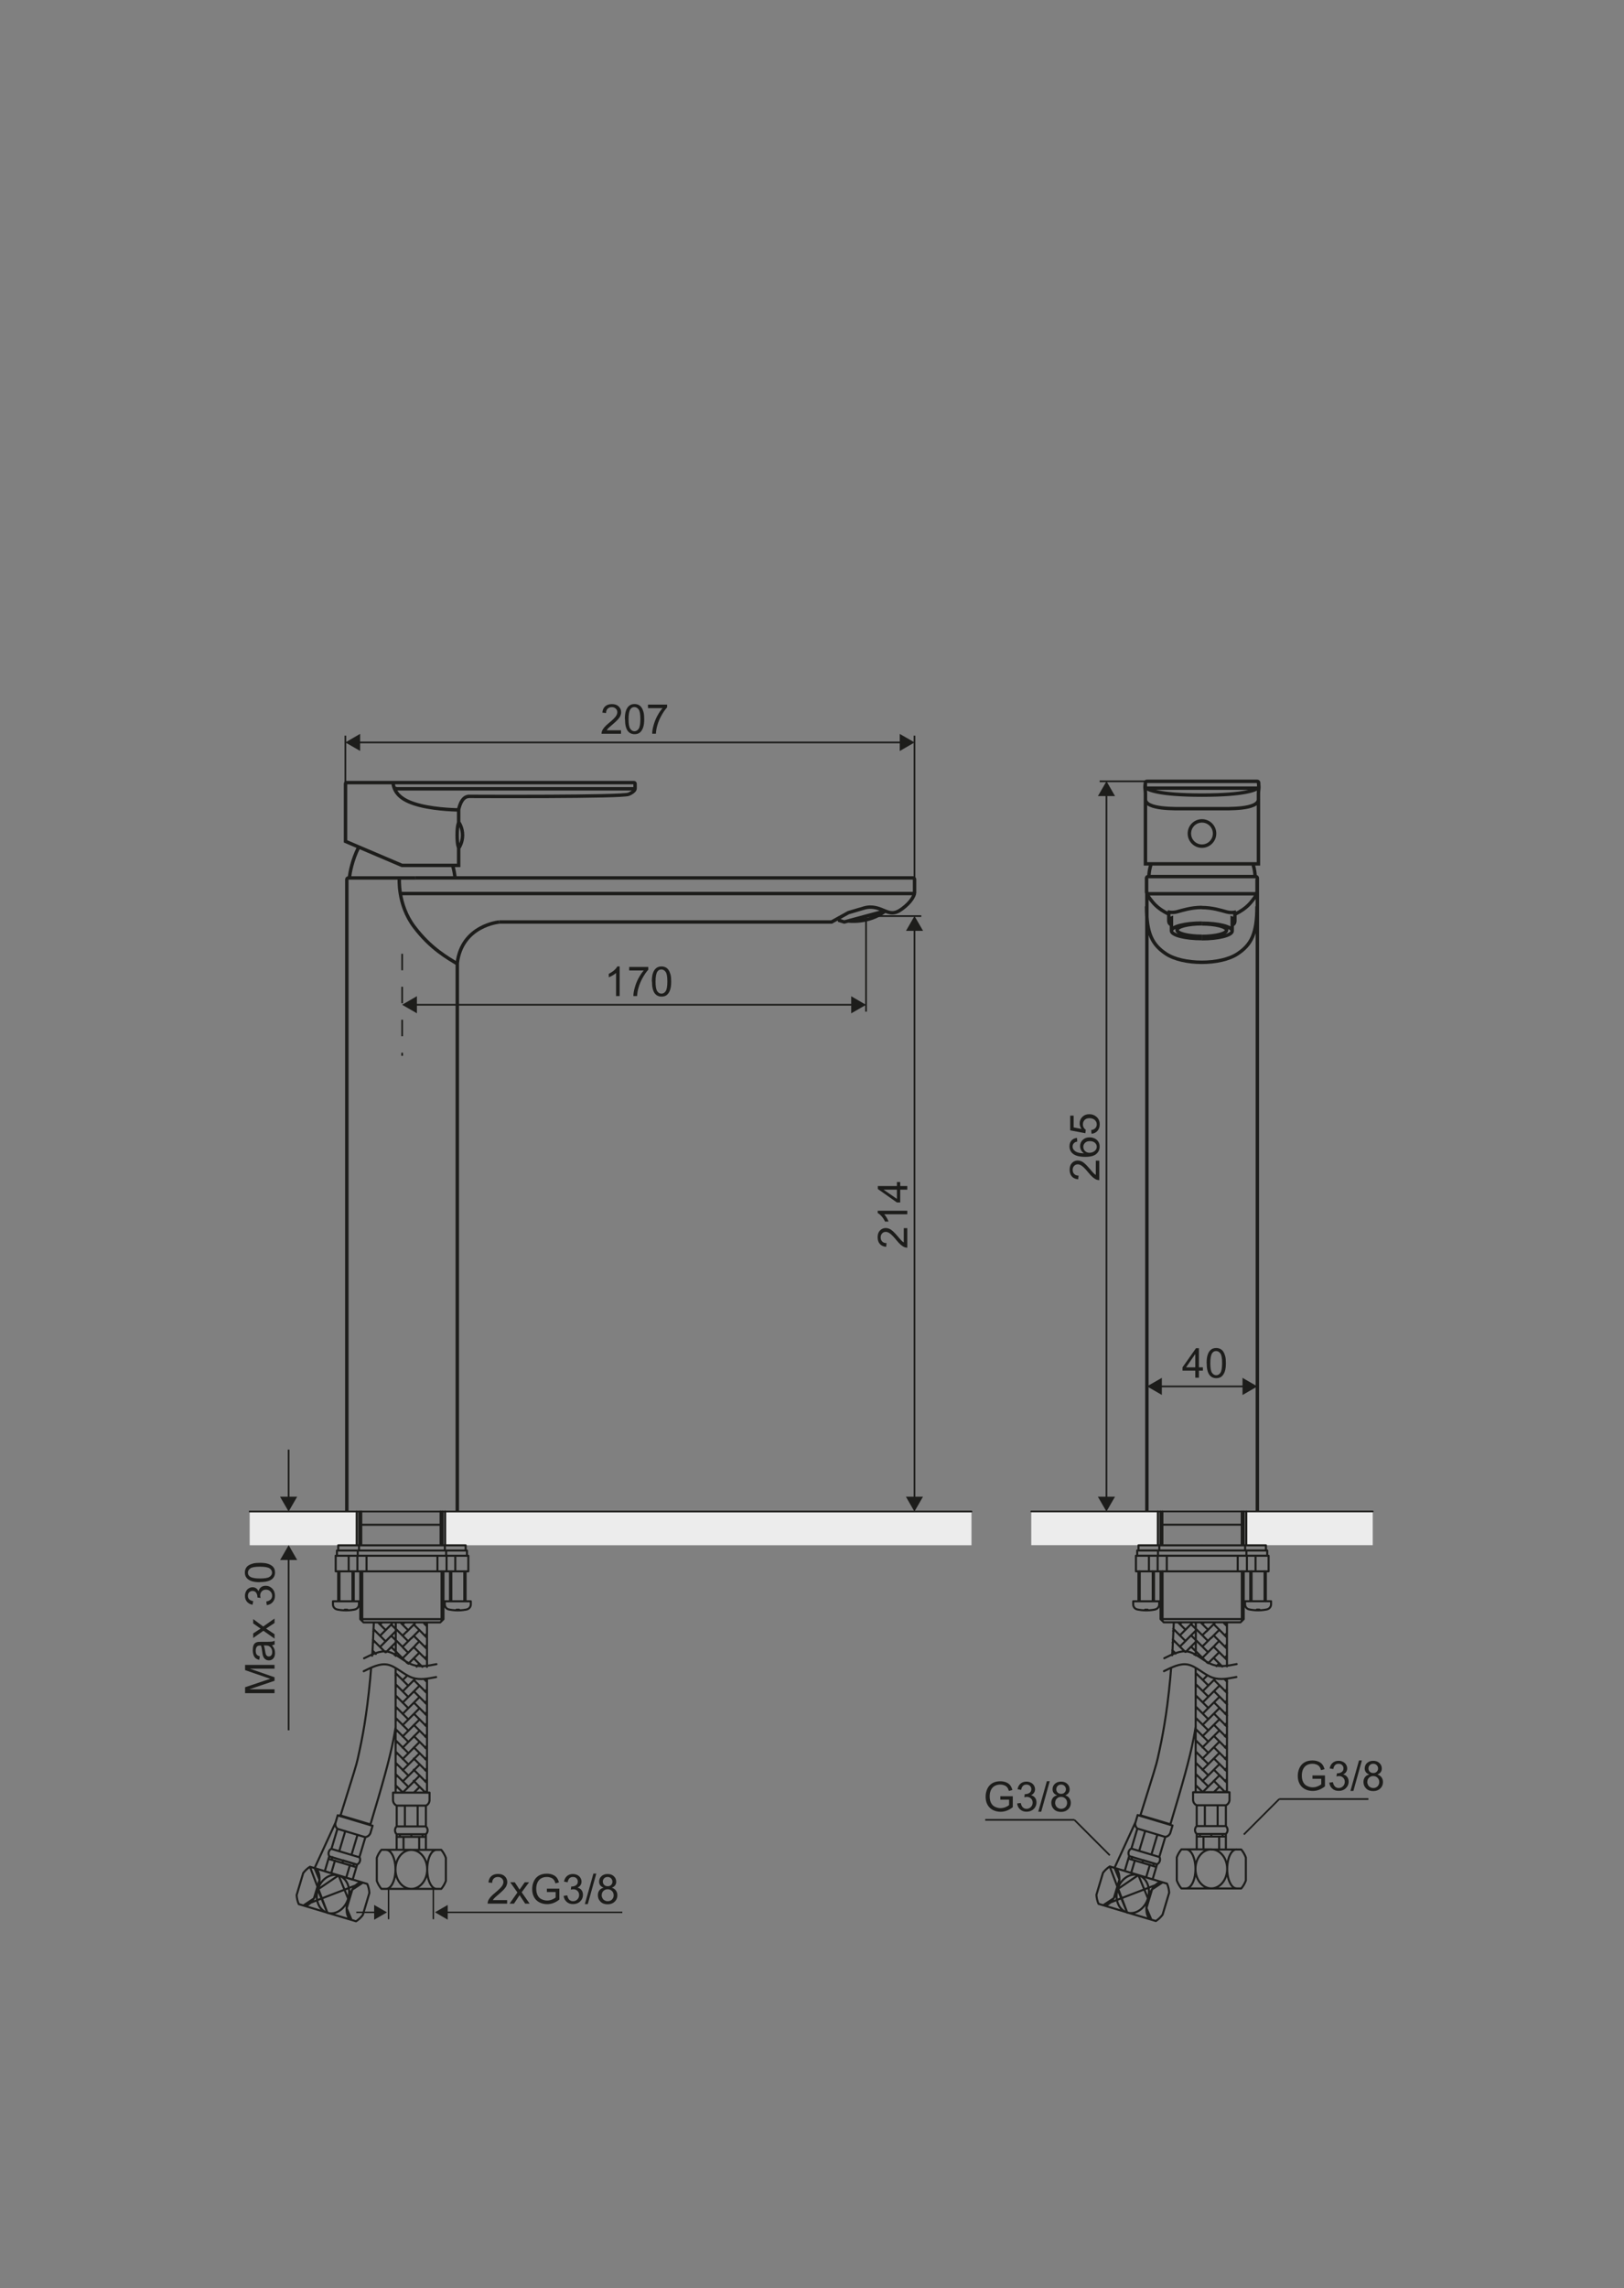 <?xml version="1.0" encoding="UTF-8"?>
<svg id="_1102" data-name="1102" xmlns="http://www.w3.org/2000/svg" viewBox="0 0 236.56 333.11">
  <rect x="0" y="0" width="236.56" height="333.11" fill="#808080" stroke="none"/>
  <defs>
    <style>
      .cls-1 {
        stroke-width: .3px;
      }

      .cls-1, .cls-2, .cls-3, .cls-4 {
        fill-rule: evenodd;
      }

      .cls-1, .cls-5 {
        stroke-linecap: round;
        stroke-linejoin: round;
      }

      .cls-1, .cls-5, .cls-3, .cls-6, .cls-7, .cls-8, .cls-4 {
        fill: none;
        stroke: #1d1d1b;
      }

      .cls-2 {
        fill: #ececec;
      }

      .cls-2, .cls-9 {
        stroke-width: 0px;
      }

      .cls-5, .cls-6, .cls-7, .cls-4 {
        stroke-width: .25px;
      }

      .cls-3 {
        stroke-width: .5px;
      }

      .cls-3, .cls-6, .cls-7, .cls-8, .cls-4 {
        stroke-miterlimit: 22.93;
      }

      .cls-6 {
        stroke-dasharray: 0 0 2.4 2.4;
      }

      .cls-8 {
        stroke-width: .22px;
      }

      .cls-9 {
        fill: #1d1d1b;
      }
    </style>
  </defs>
  <polygon class="cls-2" points="64.83 220.04 81.06 220.04 82.36 220.04 141.51 220.04 141.51 224.7 141.51 224.95 82.36 224.95 81.06 224.95 64.83 224.95 64.83 224.69 64.83 220.04"/>
  <polygon class="cls-2" points="36.37 220.04 51.94 220.04 51.94 224.7 51.94 224.95 36.37 224.95 36.37 224.69 36.37 220.04"/>
  <path class="cls-1" d="m52.73,221.97h-.11m11.55,0h-11.44m-.11,2.98v-4.92m-.28,4.92v-4.92m-.38,4.92v-4.92m0,4.92v-4.92m12.22,4.92v-4.92m.28,4.92v-4.92m.38,4.92v-4.92m0,4.92v-4.92"/>
  <line class="cls-5" x1="36.37" y1="220.04" x2="141.51" y2="220.04"/>
  <path class="cls-1" d="m52.95,236.18h11.18m-11.65-.47h12.12m-.47.47l.47-.47m-11.65.47l-.47-.47m0,0v-6.96m12.12,6.96v-6.96m.8,5.55s.1.02.15.03m-.76-.77c0,.36.25.67.61.74m2.57,0c.35-.07.61-.38.61-.74m0-.45v.45m-3.79-.45v.45m0-.45h3.79m-3.03,1.22h0m0,0c.11.02.22.04.34.05m.61-.05c.13,0,.25,0,.38,0m0,.05v-.05m-.38.05h.38m-.38-.05v.05m.99,0c.11-.01.23-.03.34-.05m0,0s.1-.02.15-.03m-2.11.08c.55.07,1.1.07,1.64,0m-1.96-5.63v4.36m2.27-4.36v4.36m-18.56-4.36v4.36m2.27-4.36v4.36m.76,0v.45m-3.79-.45v.45m0,0c0,.36.26.67.61.74m2.57,0c.35-.07.61-.38.61-.74m-.76.77c.05,0,.1-.02.15-.03m-2.11.08c.54.07,1.1.07,1.64,0m-2.1-.08s.1.02.15.03m0,0c.11.02.22.04.34.05m.99-.05v.05m0,0h-.38m0,0v-.05m0,0c.13,0,.25,0,.38,0m.61.05c.11-.01.23-.03.34-.05m0,0h0m-.19-8.61h-1.89m2.84,7.39h-3.79m19.7-4.36h-3.16m0-2.27h3.16m-3.16,2.27h-3.4m3.4,0v-2.27m-3.39,0h3.39m-4.47,2.27h1.07m-1.07-2.27h1.07m-1.07,2.27h-4.06m0-2.27h4.07m-5.14,2.27h1.07m-1.07-2.27h1.07m-1.07,2.27h-3.39m0-2.27h3.39m-3.39,2.27h-3.16m3.16,0v-2.27m-3.16,0h3.16m16.16,2.27v-2.27m-19.32,2.27v-2.27m14.82,2.27v-2.27m-10.33,2.27v-2.27m-2.6,2.27v-2.27m15.53,2.27v-2.27m1.89,0h-19.32m18.94-.76v-.76m-3.03.76v-.76m-12.5.76v-.76m-3.03,0v.76m0,0h18.56m0-.76h-18.56m18.75,1.52h-18.94m18.94-.76h-18.94m0,.76v-.76m3.03,0v.76m15.91-.76v.76m-3.03-.76v.76m-6.44-1.52s0,0,0,0,0,0,0,0c0,0,0,0,0,0s0,0,0,0Zm0,0s0,0,0,0,0,0,0,0c0,0,0,0,0,0s0,0,0,0h0Zm-6.06,9.03s0,0,0,0,0,0,0,0,0,0,0,0c0,0,0,0,0,0Zm0,0s0,0,0,0,0,0,0,0,0,0,0,0c0,0,0,0,0,0h0Zm12.12,0s0,0,0,0c0,0,0,0,0,0s0,0,0,0c0,0,0,0,0,0Zm0,0s0,0,0,0c0,0,0,0,0,0s0,0,0,0c0,0,0,0,0,0h0Zm-11.84,2v-7.25m11.55,7.25v-7.25m1.42,0v4.36m1.89-4.36v4.36m-18.18-4.36v4.36m1.89-4.36v4.36m12.19,11.04c-1.18.23-2.36.46-3.42.11-1.3-.42-2.44-1.71-3.71-1.93-1.08-.19-2.25.39-3.42.97m10.6-1.03c-1.18.23-2.36.46-3.42.11-1.3-.42-2.44-1.71-3.71-1.93-1.08-.19-2.25.39-3.42.97m.86,24.16l-4.38-1.31m8.28-20.53l-.18.18m0-.36l.66.66m-.66,15.67l.95.95m-.95-2.58l.82.82m.43.43l.57.57m-1-1l.43.43m-1.24-2.88l.06.06m3.02,3.02l1.14,1.13m-4.16-4.16l1.76,1.76m.82.82l.45.45m-3.08-4.71l1.82,1.82m1.41,1.41l1.32,1.32m-1.91-1.91l.59.59m-3.22-4.86l.52.51m3.91,3.92l.12.12m-4.03-4.03l1.2,1.2m2.62,2.62l.09.09m-2.71-2.71l.1.1m.82.82l1.71,1.71m-4.34-5.97l1.37,1.37m0,0l.45.45m.82.82l1.91,1.91m-4.55-6.18l1.82,1.81m.82.82l1.91,1.91m-4.55-6.18l1.82,1.82m.82.82l.44.44m0,0l1.48,1.48m-4.55-6.18l1.82,1.82m.82.82l1.29,1.29m0,0l.62.62m-4.55-6.18l1.82,1.82m.82.82l1.91,1.91m-3.89-5.52l1.16,1.16m.82.82l1.91,1.91m-1.91-3.55l1.91,1.91m-.42-2.05l.42.42m-2.87-.96l-.68.68m-.82.82l-.18.18m2.84-1.21l-1.68,1.69m0,0l-.16.16m-.82.82l-.18.18m4.43-2.8l-.17.17m-.82.82l-1.56,1.56m0,0l-.89.89m-.82.82l-.18.18m4.55-2.91l-.28.28m-.82.82l-.82.82m0,0l-1.63,1.63m-.82.82l-.18.18m4.55-2.91l-.28.28m-.82.82l-.09.09m0,0l-2.36,2.36m-.82.82l-.18.18m4.55-2.91l-.28.28m-.82.82l-2.45,2.45m-.82.82l-.18.18m4.55-2.91l-.28.28m-.82.82l-2.45,2.45m-.82.82l-.18.18m4.55-2.91l-.28.28m-.82.82l-1.59,1.59m-1.67,1.67l-.18.18m1.86-1.85l-.86.86m3.55-1.91l-.28.28m-.82.82l-.45.45m-1.42,1.42l-.58.58m-.82.82l-.18.18m3-3l-1.42,1.42m2.97-1.33l-.28.28m-4.08,4.08l-.18.18m3.45-3.45l-.55.55m-1.52,1.52l-.38.38m1.9-1.9l-1.52,1.52m3.16-1.53l-.28.28m-1.99,1.99l-1.23,1.22m2.4-2.4l-1.17,1.18m2.27-.64l-.28.28m-.82.82l-.77.77m1.87-.23l-.23.23m.15-24.64l-.2.2m-.15-.15l.43.43m-1.1.54l-1.21,1.21m.53-2.16l-1.19,1.19m-.38-1.26l-.21.21m1.63,0l1.33,1.33m-1.33.31l.36.37m-2.21-2.21l1.03,1.03m1.63,4.9l-.4.4m.4-2.03l-1.6,1.6m1.05-2.68l-1.9,1.9m-.82-.82l-.18.18m2.63-1l1.37,1.37m-1.37.26l1.06,1.06m-2.63-2.63l.75.75m-1.71-.08l1.6,1.6m2.84-.99l-.28.28m.28-1.91l-.28.28m-.82-.82l-.55.55m1.65-1.65l-.28.28m-.31-.31l.59.59m-1.55.08l1.55,1.55m-.54,1.09l.54.54m-2.3-3.16l-1.24,1.24m-.82-.82l-.18.18m1.59-1.58l-.59.59m-.82-.82l-.18.18m0-.37l1.82,1.82m-1.82-.18l1.07,1.07m-1.07.56l.11.11m-.11.26l-.17.17m-.37-1.26l-.87.87m1.4-1.4l-.54.54m-2.55.91l-.35.35m1.9-1.9l-.73.73m2.27-2.27l-1.54,1.54m.31-1.94l-1.03,1.03m1.72-1.72l-.69.69m-1.85,1.85l-.25.25m.25-1.89l-.18.18m1.2-1.2l-.21.21m1.63,0l.25.25m0,0l.39.39m-.63,1l.63.63m-1.54-1.54l.09.09m-1.03-1.03l.94.94m.9,2.54l.37.37m-2.42-2.42l1.24,1.24m1.18,1.18l.27.27m-3.24-3.24l.55.55m-.62,1.01l1.81,1.81m-1.88-.25l.5.5m6.58,1.68l.2.2m-16.37,29.1l4.17,1.25m-5.8,4.19l4.17,1.25m5.15.33l.96-3.21m-1.94,4.13l-4.17-1.25m4.17,1.25c.38-.25.71-.56.98-.92m.65-4.52l-4.17-1.25m4.48,2.56c-.03-.45-.13-.9-.31-1.31m-10.29,1.63l.96-3.21m-.96,3.21c.03.45.13.9.31,1.31m1.63-5.44c-.38.25-.71.56-.98.92m3.52,5.77l-2.54-6.69,2.54,6.69Zm-1.4-3.38l1.4,3.38-1.4-3.38Zm3.03-2.06l-3.03,2.06,3.03-2.06Zm1.4,3.39l-1.4-3.39,1.4,3.39Zm-3.03,2.06,0,0c-1.22-.37-1.85-1.88-1.4-3.38.45-1.5,1.81-2.42,3.03-2.06,1.22.37,1.85,1.88,1.4,3.39-.45,1.5-1.81,2.42-3.03,2.06h0Zm3.52,1.05c-.46-.14-.74-.79-.72-1.7.02-.91.33-1.95.82-2.72.49-.77,1.07-1.16,1.54-1.02m-1.63,5.44-.72-1.7.82-2.72,1.54-1.02-8.66,3.33c.46.14,1.05-.25,1.53-1.02.48-.77.8-1.81.82-2.72.02-.91-.25-1.56-.72-1.7m-1.63,5.44,1.53-1.02.82-2.72-.72-1.7,3.04-6.61c-.08.33.03.67.29.88m.04-1.97l-.32,1.08m-1.56,7.05l.65-2.18m.34.5l.11-.36m-.13-1.22c-.19.1-.34.27-.4.48-.06.21-.03.43.08.61m1.19-3.99l-.87,2.9m.51,1.73l-.54,1.81m1.63-1.49l.11-.36m-.57-1.36l.87-2.9m2.93.88c.33-.04.61-.27.73-.58m0,0l.32-1.08m-2.25,5.65l-.65,2.18m-.4-2.1l-.54,1.82m1.59-1.9c.19-.09.34-.27.4-.47.06-.21.04-.43-.07-.62m-.89,1.32l.11-.36m.78-.95l.87-2.9m-2.02,2.56l.87-2.9m-2.08,3.73l2.03.61m1.2-3.99l-4.07-1.22m0,0l4.06,1.22m1.05-1.66l-5.08-1.52m-1.88,8.14l4.06,1.22m-3.52-3.03l4.06,1.22m.11-.36l-4.06-1.22m.32-1.09l4.07,1.22m5.28-19.03v9.61m0-9.61v-8.41m-.38,19.15c.02.33.22.63.53.77m-.53-1.89v1.13m.53,7.2v-2.27m.47.38v-.38m-.47-1.14c-.16.15-.24.35-.24.57s.09.42.25.57m0-4.17v3.03m.99,1.52v1.89m1.14-1.89v-.38m-.94-1.14v-3.03m3.06,0c.31-.13.51-.43.53-.76m0,0v-1.13m-.53,6.06v2.27m-.98-1.89v1.89m.98-2.27c.16-.15.25-.35.25-.57s-.09-.42-.25-.57m-.47,1.52v-.38m.47-1.14v-3.03m-1.2,3.03v-3.03m-.92,4.17h2.12m0-4.17h-4.24m0,0h4.24m.53-1.89h-5.3m0,0h5.3m-4.77,6.44h4.24m0-.38h-4.24m0-1.14h4.24m2.24,3.41h-4.36m5.03,1.17c-.15-.42-.38-.82-.67-1.17m.67,4.51v-3.35m-.67,4.52c.29-.35.52-.74.67-1.17m-.67,1.17h-4.36m-4.36,0h4.36m-5.03-1.17c.15.43.38.82.67,1.17m-.67-1.17v-3.35m.67-1.17h4.36m-4.36,0c-.29.35-.52.74-.67,1.17m5.03,4.52c-1.28,0-2.31-1.27-2.31-2.84s1.04-2.84,2.31-2.84,2.31,1.27,2.31,2.84-1.04,2.84-2.31,2.84h0Zm3.67,0c-.49,0-.93-.54-1.18-1.42-.24-.88-.24-1.96,0-2.84.24-.88.69-1.42,1.18-1.42m-7.34,5.68c.49,0,.93-.54,1.18-1.42.24-.88.24-1.96,0-2.84-.24-.88-.69-1.42-1.18-1.42m5.94-8.33h-4.55m4.81,0h-5.08m.27-9.59c-.12.74-.21,1.27-.32,1.81-.57,2.94-1.59,6.55-3.39,12.52m.12-22.77c-.05.65-.09,1.09-.13,1.54-.12,1.24-.25,2.47-.41,3.69-.13,1-.27,1.99-.43,2.98-.13.81-.28,1.61-.44,2.42-.16.81-.34,1.63-.52,2.45-.2.9-.47,1.78-2.55,8.39m12.63-19.89v16.46m-4.55-24.65v4.73m4.55-4.73v6.33m-7.93-2.39l.18-3.93m-.18,3.93c-.02.26-.04.51-.06.77"/>
  <line class="cls-8" x1="56.6" y1="279.39" x2="56.6" y2="274.84"/>
  <line class="cls-8" x1="63.12" y1="279.39" x2="63.12" y2="274.84"/>
  <g>
    <line class="cls-8" x1="90.65" y1="278.39" x2="64.91" y2="278.39"/>
    <polygon class="cls-9" points="65.22 277.31 63.36 278.38 65.22 279.46 65.22 277.31"/>
  </g>
  <g>
    <line class="cls-8" x1="54.82" y1="278.39" x2="51.9" y2="278.39"/>
    <polygon class="cls-9" points="54.5 279.47 56.37 278.39 54.5 277.31 54.5 279.47"/>
  </g>
  <path class="cls-2" d="m150.22,220.02h18.44v4.92h-18.44v-4.92Z"/>
  <path class="cls-2" d="m181.52,220.02h18.44v4.92h-18.44v-4.92Z"/>
  <path class="cls-1" d="m169.43,221.96h-.11m11.55,0h-11.44m-.11,2.99v-4.92m-.28,4.92v-4.92m-.38,4.92v-4.92m0,4.92v-4.92m12.22,4.92v-4.92m.28,4.92v-4.92m.38,4.92v-4.92m0,4.92v-4.92"/>
  <line class="cls-5" x1="150.22" y1="220.03" x2="199.96" y2="220.03"/>
  <path class="cls-1" d="m169.53,236.17h11.17m-11.65-.47h12.12m-.47.47l.47-.47m-11.65.47l-.47-.47m0,0v-6.96m12.12,6.96v-6.96m.8,5.55s.1.02.15.03m-.76-.77c0,.36.25.67.61.74m2.57,0c.35-.07.61-.38.61-.74m0-.45v.45m-3.79-.45v.45m0-.45h3.79m-3.03,1.22h0m0,0c.11.02.22.04.34.05m.61-.05c.13,0,.25,0,.38,0m0,.05v-.05m-.38.05h.38m-.38-.05v.05m.99,0c.11-.01.23-.03.34-.05m0,0s.1-.02.15-.03m-2.11.08c.54.07,1.1.07,1.64,0m-1.96-5.62v4.36m2.27-4.36v4.36m-18.56-4.36v4.36m2.27-4.36v4.36m.76,0v.45m-3.79-.45v.45m0,0c0,.36.25.67.61.74m2.57,0c.35-.07.61-.38.61-.74m-.76.77s.1-.02.15-.03m-2.1.08c.54.07,1.09.07,1.64,0m-2.1-.08s.1.02.15.03m0,0c.11.02.22.04.34.05m.99-.05v.05m0,0h-.38m0,0v-.05m0,0c.12,0,.25,0,.38,0m.61.05c.11-.01.23-.03.34-.05m0,0h0m-.19-8.61h-1.89m2.84,7.39h-3.79m19.7-4.36h-3.16m0-2.27h3.16m-3.16,2.27h-3.39m3.39,0v-2.27m-3.39,0h3.39m-4.47,2.27h1.07m-1.07-2.27h1.07m-1.07,2.27h-4.07m0-2.27h4.07m-5.14,2.27h1.07m-1.07-2.27h1.07m-1.07,2.27h-3.39m0-2.27h3.39m-3.39,2.27h-3.16m3.16,0v-2.27m-3.16,0h3.16m16.16,2.27v-2.27m-19.32,2.27v-2.27m14.82,2.27v-2.27m-10.33,2.27v-2.27m-2.6,2.27v-2.27m15.53,2.27v-2.27m1.89,0h-19.32m18.94-.76v-.76m-3.03.76v-.76m-12.5.76v-.76m-3.03,0v.76m0,0h18.56m0-.76h-18.56m18.75,1.51h-18.94m18.94-.76h-18.94m0,.76v-.76m3.03,0v.76m15.91-.76v.76m-3.03-.76v.76m-6.44-1.52s0,0,0,0c0,0,0,0,0,0s0,0,0,0,0,0,0,0Zm0,0s0,0,0,0c0,0,0,0,0,0s0,0,0,0,0,0,0,0h0Zm-6.06,9.03s0,0,0,0c0,0,0,0,0,0s0,0,0,0c0,0,0,0,0,0Zm0,0s0,0,0,0c0,0,0,0,0,0s0,0,0,0c0,0,0,0,0,0h0Zm12.12,0s0,0,0,0c0,0,0,0,0,0s0,0,0,0c0,0,0,0,0,0Zm0,0s0,0,0,0c0,0,0,0,0,0s0,0,0,0c0,0,0,0,0,0h0Zm-11.84,2v-7.25m11.55,7.25v-7.25m1.42,0v4.36m1.89-4.36v4.36m-18.18-4.36v4.36m1.89-4.36v4.36m12.19,11.04c-1.18.23-2.36.46-3.42.11-1.3-.42-2.44-1.71-3.71-1.93-1.08-.19-2.25.39-3.42.97m10.59-1.03c-1.18.23-2.36.46-3.42.11-1.3-.42-2.44-1.71-3.71-1.93-1.08-.19-2.25.39-3.42.97m.86,24.16l-4.38-1.31m8.28-20.53l-.18.18m0-.36l.66.66m-.66,15.67l.95.95m-.95-2.58l.82.82m.43.43l.57.57m-1-1l.43.43m-1.24-2.88l.06.06m3.02,3.02l1.13,1.13m-4.16-4.16l1.76,1.76m.82.82l.45.45m-3.08-4.71l1.82,1.82m1.41,1.41l1.32,1.32m-1.91-1.91l.59.59m-3.22-4.86l.51.51m3.91,3.91l.12.12m-4.03-4.03l1.2,1.2m2.62,2.62l.09.09m-2.71-2.71l.1.1m.82.82l1.71,1.71m-4.34-5.97l1.37,1.37m0,0l.45.45m.82.82l1.91,1.91m-4.55-6.18l1.82,1.81m.82.82l1.91,1.91m-4.55-6.18l1.82,1.82m.82.82l.44.44m0,0l1.48,1.48m-4.55-6.18l1.82,1.82m.82.82l1.29,1.29m0,0l.62.62m-4.54-6.18l1.82,1.81m.82.82l1.91,1.91m-3.89-5.52l1.16,1.16m.82.82l1.91,1.91m-1.91-3.55l1.91,1.91m-.42-2.05l.42.42m-2.87-.96l-.68.68m-.82.82l-.18.18m2.84-1.21l-1.68,1.68m0,0l-.16.16m-.82.82l-.18.18m4.43-2.8l-.17.17m-.82.82l-1.56,1.56m0,0l-.89.89m-.82.82l-.18.18m4.54-2.91l-.28.28m-.82.82l-.82.82m0,0l-1.63,1.63m-.82.82l-.18.18m4.54-2.91l-.28.28m-.82.82l-.09.09m0,0l-2.36,2.36m-.82.82l-.18.18m4.54-2.91l-.28.28m-.82.82l-2.45,2.45m-.82.82l-.18.18m4.54-2.91l-.28.28m-.82.82l-2.45,2.45m-.82.82l-.18.18m4.54-2.91l-.28.28m-.82.82l-1.59,1.59m-1.67,1.67l-.18.18m1.86-1.86l-.86.86m3.55-1.91l-.28.28m-.82.82l-.45.45m-1.42,1.42l-.58.58m-.82.82l-.18.18m3-3l-1.42,1.42m2.97-1.33l-.28.28m-4.08,4.08l-.18.18m3.45-3.45l-.55.55m-1.52,1.52l-.38.38m1.9-1.9l-1.52,1.52m3.16-1.53l-.28.28m-1.99,1.99l-1.22,1.22m2.4-2.4l-1.17,1.18m2.27-.64l-.28.28m-.82.82l-.77.77m1.87-.23l-.23.23m.15-24.64l-.2.2m-.15-.15l.43.43m-1.1.54l-1.21,1.21m.53-2.17l-1.19,1.19m-.38-1.26l-.21.21m1.63,0l1.33,1.33m-1.33.31l.36.36m-2.21-2.21l1.03,1.03m1.63,4.9l-.4.4m.4-2.03l-1.6,1.6m1.05-2.68l-1.9,1.9m-.82-.82l-.18.18m2.63-1l1.37,1.37m-1.37.26l1.06,1.06m-2.63-2.63l.75.75m-1.71-.08l1.6,1.6m2.84-.98l-.28.28m.28-1.91l-.28.28m-.82-.82l-.55.55m1.65-1.65l-.28.28m-.31-.31l.59.59m-1.55.08l1.55,1.55m-.54,1.09l.54.54m-2.3-3.16l-1.24,1.24m-.82-.82l-.18.18m1.58-1.58l-.59.59m-.82-.82l-.18.18m0-.36l1.82,1.82m-1.82-.18l1.07,1.07m-1.07.56l.11.11m-.11.26l-.17.17m-.37-1.26l-.87.87m1.4-1.4l-.54.54m-2.55.91l-.35.35m1.9-1.89l-.73.72m2.27-2.27l-1.54,1.54m.31-1.94l-1.03,1.03m1.72-1.72l-.69.69m-1.85,1.85l-.25.25m.25-1.89l-.17.18m1.2-1.2l-.21.21m1.63,0l.25.25m0,0l.39.39m-.63,1l.63.63m-1.54-1.54l.09.09m-1.03-1.03l.94.94m.9,2.54l.37.37m-2.42-2.42l1.24,1.24m1.18,1.18l.27.27m-3.24-3.24l.55.55m-.62,1.01l1.81,1.81m-1.88-.25l.5.5m6.58,1.69l.2.2m-16.37,29.1l4.17,1.25m-5.81,4.19l4.17,1.25m5.15.33l.96-3.21m-1.94,4.13l-4.17-1.25m4.17,1.25c.38-.25.71-.56.98-.92m.65-4.52l-4.17-1.25m4.48,2.56c-.03-.45-.13-.9-.31-1.31m-10.29,1.63l.96-3.21m-.96,3.21c.03.45.13.9.31,1.31m1.63-5.44c-.38.25-.71.56-.98.92m3.52,5.77l-2.54-6.69,2.54,6.69Zm-1.4-3.38l1.4,3.38-1.4-3.38Zm3.03-2.06l-3.03,2.06,3.03-2.06Zm1.4,3.39l-1.4-3.39,1.4,3.39Zm-3.03,2.06,0,0c-1.22-.37-1.85-1.88-1.4-3.38.45-1.5,1.81-2.42,3.03-2.06,1.22.37,1.85,1.88,1.4,3.39-.45,1.5-1.81,2.42-3.03,2.06h0Zm3.52,1.05c-.46-.14-.74-.79-.72-1.7.02-.91.33-1.95.82-2.72.49-.77,1.07-1.16,1.54-1.02m-1.63,5.44-.72-1.7.82-2.72,1.54-1.02-8.66,3.33c.46.14,1.05-.25,1.54-1.02.48-.77.8-1.81.82-2.72.02-.91-.25-1.56-.72-1.7m-1.63,5.44,1.54-1.02.82-2.72-.72-1.7,3.04-6.61c-.08.33.03.67.29.89m.04-1.97l-.32,1.08m-1.56,7.05l.65-2.18m.34.5l.11-.36m-.13-1.22c-.19.1-.34.27-.4.47-.06.21-.03.43.08.62m1.19-3.99l-.87,2.9m.51,1.73l-.54,1.81m1.63-1.49l.11-.36m-.57-1.36l.87-2.9m2.93.88c.33-.04.61-.27.73-.58m0,0l.32-1.08m-2.25,5.65l-.65,2.18m-.4-2.1l-.54,1.81m1.59-1.9c.19-.09.34-.27.4-.47.06-.21.04-.43-.07-.62m-.89,1.32l.11-.36m.78-.95l.87-2.9m-2.02,2.56l.87-2.9m-2.08,3.73l2.03.61m1.2-3.99l-4.07-1.22m0,0l4.07,1.22m1.05-1.66l-5.08-1.52m-1.88,8.14l4.06,1.22m-3.52-3.03l4.06,1.22m.11-.36l-4.06-1.22m.32-1.09l4.07,1.22m5.29-19.03v9.61m0-9.61v-8.41m-.38,19.15c.02.33.22.63.53.76m-.53-1.89v1.13m.53,7.2v-2.27m.47.38v-.38m-.47-1.14c-.16.15-.25.35-.25.57s.09.42.25.57m0-4.17v3.03m.99,1.52v1.89m1.14-1.89v-.38m-.94-1.14v-3.03m3.06,0c.31-.13.51-.43.53-.76m0,0v-1.13m-.53,6.06v2.27m-.98-1.89v1.89m.98-2.27c.16-.15.25-.35.25-.57s-.09-.42-.25-.57m-.47,1.52v-.38m.47-1.14v-3.03m-1.2,3.03v-3.03m-.92,4.17h2.12m0-4.17h-4.24m0,0h4.24m.53-1.89h-5.3m0,0h5.3m-4.77,6.44h4.24m0-.38h-4.24m0-1.14h4.24m2.24,3.41h-4.36m5.03,1.17c-.15-.42-.38-.82-.67-1.17m.67,4.51v-3.35m-.67,4.51c.29-.35.52-.74.67-1.17m-.67,1.17h-4.36m-4.36,0h4.36m-5.03-1.17c.16.43.38.82.67,1.17m-.67-1.17v-3.35m.67-1.17h4.36m-4.36,0c-.29.35-.52.74-.67,1.17m5.03,4.51c-1.28,0-2.31-1.27-2.31-2.84s1.03-2.84,2.31-2.84,2.31,1.27,2.31,2.84-1.04,2.84-2.31,2.84h0Zm3.67,0c-.49,0-.93-.54-1.18-1.42-.24-.88-.24-1.96,0-2.84.24-.88.69-1.42,1.18-1.42m-7.34,5.68c.49,0,.93-.54,1.18-1.42.24-.88.24-1.96,0-2.84-.24-.88-.69-1.42-1.18-1.42m5.94-8.33h-4.54m4.81,0h-5.08m.27-9.59c-.12.74-.21,1.27-.32,1.81-.57,2.94-1.59,6.55-3.39,12.52m.12-22.77c-.05.65-.09,1.09-.13,1.54-.12,1.24-.25,2.47-.41,3.69-.13,1-.27,1.99-.44,2.98-.13.81-.28,1.61-.44,2.42-.16.81-.34,1.63-.52,2.45-.2.9-.47,1.79-2.55,8.39m12.63-19.89v16.46m-4.54-24.65v4.73m4.54-4.73v6.33m-7.93-2.39l.18-3.93m-.18,3.93c-.02.26-.04.51-.06.77"/>
  <path class="cls-4" d="m156.5,264.93h-12.99m12.99,0l5.16,5.16"/>
  <path class="cls-4" d="m186.34,261.9h12.99m-12.99,0l-5.16,5.16"/>
  <path class="cls-3" d="m167.01,131.94c0,3.95.81,5.56,2.83,6.91,2.47,1.65,7.97,1.65,10.43,0,2.02-1.34,2.83-2.96,2.83-6.91m-15.87-4.33h15.7c.12,0,.22.1.22.22v2.06c0,.12-.1.22-.22.22h-15.7c-.12,0-.22-.1-.22-.22v-2.06c0-.12.1-.22.22-.22h0Zm-.17,2.23v90.2m11.61-84.63v-.35m-3.6,1.26c1.99,0,3.6-.41,3.6-.91s-1.61-.91-3.6-.91m0,2.16c2.44,0,4.42-.51,4.42-1.13s-1.98-1.13-4.42-1.13m4.42,1.13v-1.87s.38.14.38.49-.38.52-.38.52m.59-1.92s-.63.21-1.41,0c-.79-.21-2.04-.63-3.61-.63m4.82.66v1.36m3.23-6.16v1.83s-.1.56-.5,1.05c-.4.49-.92,1.35-2.72,2.23m-8.43,2.3v-.35m3.6,1.26c-1.99,0-3.6-.41-3.6-.91s1.61-.91,3.6-.91m0,2.16c-2.44,0-4.42-.51-4.42-1.13s1.98-1.13,4.42-1.13m-4.42,1.13v-1.87s-.38.14-.38.49.38.52.38.52m-.59-1.92s.63.21,1.41,0c.79-.21,2.04-.63,3.61-.63m-4.82.66v1.36m-3.23-6.16v1.83s.1.56.5,1.05c.4.49.92,1.35,2.72,2.23m12.91-3.26v90.2"/>
  <path class="cls-3" d="m167.06,113.74h16.07c.12,0,.22.1.22.22v.56c0,.12-.1.22-.22.22h-16.07c-.12,0-.22-.1-.22-.22v-.56c0-.12.1-.22.22-.22h0Zm-.08.99c.26.21,1.68,1.02,8.12,1.02m8.12-1.02c-.26.21-1.68,1.02-8.12,1.02m-8.26.59c0,1.53,4.48,1.38,5.67,1.38h2.57m8.24-1.38c0,1.53-4.48,1.38-5.67,1.38h-2.57m0,8.04h-8.23v-10.23c0-.49-.11-.86-.05-1.24.02-.17.03-.3.05-.39m8.23,5.6c-1.01,0-1.83.82-1.83,1.84s.82,1.84,1.83,1.84,1.84-.82,1.84-1.84-.82-1.84-1.84-1.84h0Zm0,6.26h8.23v-10.23c0-.49.11-.86.05-1.24-.02-.17-.03-.3-.05-.39m-15.63,11.86s-.32.94-.32,1.81m15.14-1.81s.32.94.32,1.81"/>
  <path class="cls-3" d="m133.21,130.04s-.11.84-1.36,1.91c-1.25,1.07-1.89,1.09-2.85.7-.96-.4-1.9-.83-3.18-.45-1.28.38-2.24.66-2.24.66l-2.45,1.36h-48.42m60.51-4.17v-2.03c0-.12-.1-.22-.22-.22H60.54m12.15,6.43s-5.4.48-6.08,5.95m-6.08-12.37h-9.79c-.12,0-.22.1-.22.22v92.03m16.09,0v-79.88m-8.44-12.37s-.3,3.83,2.14,7.08c2.44,3.25,4.98,4.59,6.3,5.42m-8.26-10.23h74.85m-9.64,3.99s2.95.41,5.37-1.44m-6.74,1.02l.09.35.7.22,5.93-1.6"/>
  <path class="cls-3" d="m57.4,114.66s.09.17.62.17h34.48m-25.7,3.07s-2.99-.01-5.53-.63c-2.54-.62-3.83-1.62-4.03-3.34m9.56,3.98s.32-1.97,1.49-1.97m-17.79-2.01h41.84c.1,0,.17.08.17.17v.7m0,0s.03.41-.93.82c-.96.42-22.12.31-23.44.31m-1.33,3.85v-1.88m-16.31-3.98c-.1,0-.17.08-.17.17v8.39l8.22,3.5h8.26v-2.58m0-3.63s.05-.01.08.03c.02.04.49.75.49,1.78m-.57,1.81s.05.01.08-.03c.02-.04.49-.75.49-1.78m-.57,1.81s-.22-.32-.22-1.81m.22-1.81s-.22.32-.22,1.81m-.31,6.19c-.05-.46-.16-1.2-.35-1.78m-15.04,1.78c.1-.79.41-2.57,1.35-4.42"/>
  <line class="cls-7" x1="166.84" y1="113.74" x2="160.18" y2="113.74"/>
  <g>
    <line class="cls-7" x1="161.17" y1="115.53" x2="161.17" y2="218.25"/>
    <polygon class="cls-9" points="159.92 217.88 161.17 220.04 162.42 217.88 159.92 217.88"/>
    <polygon class="cls-9" points="162.42 115.89 161.18 113.73 159.93 115.89 162.42 115.89"/>
  </g>
  <g>
    <line class="cls-7" x1="181.36" y1="201.83" x2="168.87" y2="201.83"/>
    <polygon class="cls-9" points="169.24 200.58 167.08 201.82 169.24 203.07 169.24 200.58"/>
    <polygon class="cls-9" points="180.99 203.08 183.15 201.83 180.99 200.58 180.99 203.08"/>
  </g>
  <g>
    <line class="cls-7" x1="131.43" y1="108.08" x2="52.1" y2="108.08"/>
    <polygon class="cls-9" points="52.46 106.83 50.31 108.08 52.46 109.32 52.46 106.83"/>
    <polygon class="cls-9" points="131.06 109.33 133.22 108.08 131.06 106.84 131.06 109.33"/>
  </g>
  <line class="cls-7" x1="50.31" y1="113.92" x2="50.31" y2="107.09"/>
  <line class="cls-7" x1="133.21" y1="129.5" x2="133.21" y2="107.09"/>
  <g>
    <line class="cls-7" x1="133.21" y1="135.14" x2="133.21" y2="218.25"/>
    <polygon class="cls-9" points="131.96 217.88 133.2 220.04 134.45 217.88 131.96 217.88"/>
    <polygon class="cls-9" points="134.46 135.51 133.21 133.35 131.97 135.51 134.46 135.51"/>
  </g>
  <line class="cls-7" x1="126.15" y1="133.36" x2="134.2" y2="133.36"/>
  <g>
    <line class="cls-7" x1="124.36" y1="146.27" x2="60.36" y2="146.27"/>
    <polygon class="cls-9" points="60.73 145.02 58.57 146.27 60.73 147.51 60.73 145.02"/>
    <polygon class="cls-9" points="123.99 147.52 126.15 146.28 123.99 145.03 123.99 147.52"/>
  </g>
  <line class="cls-7" x1="126.15" y1="133.36" x2="126.15" y2="147.27"/>
  <line class="cls-6" x1="58.58" y1="138.85" x2="58.58" y2="153.7"/>
  <g>
    <line class="cls-7" x1="42.04" y1="226.74" x2="42.04" y2="251.89"/>
    <polygon class="cls-9" points="43.29 227.1 42.05 224.94 40.8 227.1 43.29 227.1"/>
  </g>
  <g>
    <line class="cls-7" x1="42.04" y1="218.25" x2="42.04" y2="211.03"/>
    <polygon class="cls-9" points="40.79 217.88 42.04 220.04 43.29 217.88 40.79 217.88"/>
  </g>
  <g>
    <path class="cls-9" d="m73.87,276.61v.51h-2.84c0-.13.02-.25.06-.37.07-.19.19-.38.35-.57s.39-.4.69-.65c.47-.38.78-.69.95-.91.16-.22.25-.43.25-.63,0-.21-.07-.39-.22-.53-.15-.14-.34-.22-.58-.22-.25,0-.46.08-.61.23s-.23.36-.23.63l-.54-.06c.04-.4.18-.71.42-.92s.57-.32.98-.32.74.11.98.34.36.51.36.85c0,.17-.04.34-.11.51s-.19.34-.35.52-.43.44-.81.76c-.32.27-.52.45-.61.54-.09.1-.16.19-.22.29h2.11Z"/>
    <path class="cls-9" d="m74.23,277.12l1.14-1.62-1.05-1.49h.66l.48.73c.09.14.16.25.22.35.09-.13.17-.24.24-.34l.52-.74h.63l-1.08,1.46,1.16,1.65h-.65l-.64-.97-.17-.26-.82,1.23h-.64Z"/>
    <path class="cls-9" d="m79.66,275.44v-.5h1.82s0,1.59,0,1.59c-.28.22-.57.39-.86.5-.3.11-.6.17-.91.17-.42,0-.81-.09-1.15-.27s-.6-.44-.78-.78-.26-.72-.26-1.15.09-.81.26-1.17.43-.63.75-.81.71-.26,1.13-.26c.31,0,.59.05.84.15s.45.24.59.42.25.41.33.7l-.51.14c-.06-.22-.14-.39-.24-.52s-.23-.22-.41-.3c-.18-.07-.38-.11-.59-.11-.26,0-.48.04-.67.12-.19.08-.34.18-.46.31s-.21.27-.27.42c-.11.27-.16.55-.16.86,0,.38.07.7.2.96s.32.45.58.57.52.19.8.19c.25,0,.49-.05.72-.14.23-.09.41-.2.53-.3v-.8h-1.26Z"/>
    <path class="cls-9" d="m82.1,275.99l.53-.07c.06.3.16.51.31.65.15.13.32.2.53.2.25,0,.46-.09.63-.26s.26-.38.26-.64-.08-.44-.24-.6-.36-.24-.6-.24c-.1,0-.22.02-.37.06l.06-.46s.06,0,.08,0c.22,0,.43-.06.61-.18s.27-.3.27-.54c0-.19-.07-.35-.2-.48s-.3-.19-.51-.19-.38.06-.51.19-.22.32-.26.58l-.53-.09c.06-.35.21-.63.44-.82.23-.19.51-.29.85-.29.23,0,.45.05.65.15.2.1.35.24.45.41s.16.36.16.55-.05.35-.15.51-.25.27-.44.36c.25.06.45.18.59.37.14.18.21.42.21.69,0,.38-.14.69-.41.95-.27.26-.62.39-1.04.39-.38,0-.69-.11-.94-.34s-.39-.52-.43-.87Z"/>
    <path class="cls-9" d="m85.19,277.19l1.25-4.44h.42l-1.24,4.44h-.42Z"/>
    <path class="cls-9" d="m87.92,274.79c-.22-.08-.38-.19-.49-.34s-.16-.33-.16-.53c0-.31.11-.58.34-.79s.52-.32.9-.32.68.11.91.33c.23.22.34.48.34.8,0,.2-.05.37-.16.52s-.26.26-.48.34c.26.09.46.22.6.42s.21.42.21.69c0,.37-.13.68-.39.93s-.6.38-1.03.38-.77-.12-1.03-.38-.39-.56-.39-.94c0-.28.07-.51.21-.7s.34-.32.6-.39Zm-.28,1.09c0,.15.04.3.11.44s.18.25.32.33c.14.08.29.12.45.12.25,0,.46-.08.62-.24s.25-.37.25-.62-.08-.46-.25-.63-.38-.25-.63-.25-.45.08-.62.25-.24.37-.24.62Zm.17-1.98c0,.2.07.37.2.5s.3.19.51.19.37-.06.5-.19.19-.29.19-.47-.07-.36-.2-.49c-.13-.13-.3-.2-.5-.2s-.37.06-.5.19-.2.28-.2.46Z"/>
  </g>
  <g>
    <path class="cls-9" d="m39.99,246.48h-4.29v-.86l3.04-1.02c.28-.09.5-.16.64-.21-.16-.05-.39-.12-.69-.23l-2.99-1.03v-.76h4.29v.55h-3.59l3.59,1.25v.51l-3.66,1.24h3.66v.55Z"/>
    <path class="cls-9" d="m39.61,239.5c.17.2.28.38.35.56s.1.37.1.58c0,.34-.08.6-.25.79s-.38.28-.64.28c-.15,0-.29-.03-.42-.1s-.23-.16-.3-.27c-.08-.11-.13-.24-.17-.38-.03-.1-.05-.26-.08-.47-.05-.43-.11-.74-.18-.94-.07,0-.12,0-.14,0-.21,0-.37.05-.45.15-.12.13-.18.33-.18.6,0,.25.04.43.13.55.09.12.24.21.46.26l-.07.52c-.22-.05-.4-.12-.53-.23s-.24-.26-.31-.47-.11-.44-.11-.71.03-.48.09-.65.14-.29.24-.37.21-.13.36-.16c.09-.02.25-.03.49-.03h.7c.49,0,.8-.01.93-.03.13-.02.25-.07.37-.13v.55c-.11.05-.24.09-.38.11Zm-1.18.04c.08.19.14.48.2.86.03.22.07.37.11.46s.1.16.17.21.16.07.25.07c.14,0,.26-.05.35-.16.09-.11.14-.26.14-.47s-.04-.38-.13-.54-.21-.27-.36-.35c-.12-.06-.29-.08-.53-.08h-.19Z"/>
    <path class="cls-9" d="m39.99,238.54l-1.62-1.14-1.49,1.05v-.66l.73-.48c.14-.09.25-.16.35-.22-.13-.09-.24-.17-.34-.24l-.74-.52v-.63l1.46,1.08,1.65-1.16v.65l-.97.64-.26.17,1.23.82v.64Z"/>
    <path class="cls-9" d="m38.86,233.67l-.07-.53c.3-.06.51-.16.65-.31s.2-.32.2-.53c0-.25-.09-.46-.26-.63s-.38-.26-.64-.26-.44.08-.6.24-.24.36-.24.6c0,.1.02.22.06.37l-.46-.06s0-.06,0-.08c0-.22-.06-.43-.18-.61s-.3-.27-.54-.27c-.19,0-.35.07-.48.2s-.19.3-.19.51.06.38.19.51.32.22.58.26l-.09.53c-.35-.06-.63-.21-.82-.44s-.29-.51-.29-.85c0-.23.05-.45.15-.65s.24-.35.41-.45c.17-.1.36-.16.55-.16s.35.05.51.15.27.25.36.44c.06-.25.18-.45.36-.59s.42-.21.69-.21c.38,0,.69.14.95.41s.39.62.39,1.04c0,.38-.11.69-.34.94-.22.25-.52.39-.87.43Z"/>
    <path class="cls-9" d="m37.87,230.33c-.51,0-.92-.05-1.23-.16s-.55-.26-.72-.47c-.17-.21-.25-.46-.25-.78,0-.23.05-.43.14-.61s.23-.32.4-.43.39-.2.64-.27.59-.1,1.02-.1c.5,0,.91.05,1.22.16s.55.26.72.46c.17.21.25.47.25.78,0,.41-.15.74-.45.98-.36.28-.94.42-1.75.42Zm0-.54c.71,0,1.17-.08,1.41-.25s.35-.37.35-.61-.12-.45-.35-.61c-.23-.16-.7-.25-1.41-.25s-1.18.08-1.41.25c-.23.17-.35.37-.35.62s.1.44.31.58c.26.18.75.27,1.45.27Z"/>
  </g>
  <g>
    <path class="cls-9" d="m145.71,261.99v-.5h1.82s0,1.59,0,1.59c-.28.22-.57.39-.86.5-.3.11-.6.17-.91.17-.42,0-.81-.09-1.15-.27s-.6-.44-.78-.78-.26-.72-.26-1.15.09-.81.26-1.17c.17-.36.43-.63.75-.81s.71-.26,1.13-.26c.31,0,.59.05.84.15.25.1.45.24.59.42s.25.41.33.7l-.51.14c-.06-.22-.14-.39-.24-.52s-.23-.22-.41-.3c-.18-.07-.38-.11-.59-.11-.26,0-.48.04-.67.12-.19.08-.34.18-.46.31s-.21.27-.27.42c-.11.27-.16.55-.16.86,0,.38.07.7.2.96.13.26.32.45.58.57s.52.19.8.19c.25,0,.49-.05.72-.14.23-.09.41-.2.53-.3v-.8h-1.26Z"/>
    <path class="cls-9" d="m148.16,262.54l.53-.07c.06.3.16.51.31.65.15.13.32.2.53.2.25,0,.46-.09.63-.26s.26-.38.26-.64-.08-.44-.24-.6-.36-.24-.6-.24c-.1,0-.22.02-.37.06l.06-.46s.06,0,.08,0c.22,0,.43-.06.61-.18s.27-.3.27-.54c0-.19-.07-.35-.2-.48s-.3-.19-.51-.19-.38.06-.51.19-.22.32-.26.58l-.53-.09c.06-.35.21-.63.44-.82.23-.19.51-.29.85-.29.23,0,.45.05.65.15.2.1.35.24.45.41.1.17.16.36.16.55s-.05.35-.15.51-.25.27-.44.36c.25.06.45.18.59.37.14.18.21.42.21.69,0,.38-.14.69-.41.95-.27.26-.62.39-1.04.39-.38,0-.69-.11-.94-.34-.25-.22-.39-.52-.43-.87Z"/>
    <path class="cls-9" d="m151.24,263.74l1.25-4.44h.42l-1.24,4.44h-.42Z"/>
    <path class="cls-9" d="m153.97,261.34c-.22-.08-.38-.19-.49-.34s-.16-.33-.16-.53c0-.31.11-.58.34-.79s.52-.32.9-.32.68.11.91.33c.23.22.34.48.34.8,0,.2-.05.37-.16.52s-.26.26-.48.34c.26.09.46.22.6.42.14.19.21.42.21.69,0,.37-.13.68-.39.93s-.6.38-1.03.38-.77-.12-1.03-.38-.39-.56-.39-.94c0-.28.07-.51.21-.7s.34-.32.61-.39Zm-.28,1.09c0,.15.04.3.11.44.07.14.18.25.32.33.14.08.29.12.45.12.25,0,.46-.08.62-.24s.25-.37.25-.62-.08-.46-.25-.63c-.17-.17-.38-.25-.63-.25s-.45.08-.62.25-.24.37-.24.62Zm.17-1.98c0,.2.07.37.2.5s.3.19.51.19.37-.06.5-.19.2-.29.2-.47-.07-.36-.2-.49c-.13-.13-.3-.2-.5-.2s-.37.06-.5.19-.2.28-.2.46Z"/>
  </g>
  <g>
    <path class="cls-9" d="m191.18,258.96v-.5h1.82s0,1.59,0,1.59c-.28.22-.57.39-.86.5-.3.11-.6.17-.91.17-.42,0-.81-.09-1.15-.27s-.6-.44-.78-.78-.26-.72-.26-1.15.09-.81.26-1.17c.17-.36.43-.63.75-.81s.71-.26,1.13-.26c.31,0,.59.05.84.15.25.1.45.24.59.42s.25.41.33.7l-.51.14c-.06-.22-.14-.39-.24-.52s-.23-.22-.41-.3c-.18-.07-.38-.11-.59-.11-.26,0-.48.04-.67.12-.19.08-.34.18-.46.31s-.21.27-.27.42c-.11.27-.16.55-.16.86,0,.38.07.7.2.96.13.26.32.45.58.57s.52.19.8.19c.25,0,.49-.05.72-.14.23-.09.41-.2.53-.3v-.8h-1.26Z"/>
    <path class="cls-9" d="m193.63,259.51l.53-.07c.06.3.16.51.31.65.15.13.32.2.53.2.25,0,.46-.09.63-.26s.26-.38.26-.64-.08-.44-.24-.6-.36-.24-.6-.24c-.1,0-.22.02-.37.06l.06-.46s.06,0,.08,0c.22,0,.43-.06.61-.18s.27-.3.27-.54c0-.19-.07-.35-.2-.48s-.3-.19-.51-.19-.38.06-.51.19-.22.32-.26.58l-.53-.09c.06-.35.21-.63.44-.82.23-.19.51-.29.85-.29.23,0,.45.05.65.15.2.1.35.24.45.41.1.17.16.36.16.55s-.05.35-.15.51-.25.27-.44.36c.25.06.45.18.59.37.14.18.21.42.21.69,0,.38-.14.69-.41.95-.27.26-.62.39-1.04.39-.38,0-.69-.11-.94-.34-.25-.22-.39-.52-.43-.87Z"/>
    <path class="cls-9" d="m196.71,260.72l1.25-4.44h.42l-1.24,4.44h-.42Z"/>
    <path class="cls-9" d="m199.44,258.31c-.22-.08-.38-.19-.49-.34s-.16-.33-.16-.53c0-.31.11-.58.34-.79s.52-.32.9-.32.68.11.91.33c.23.22.34.48.34.8,0,.2-.05.37-.16.52s-.26.26-.48.34c.26.09.46.22.6.42.14.19.21.42.21.69,0,.37-.13.68-.39.93s-.6.38-1.03.38-.77-.12-1.03-.38-.39-.56-.39-.94c0-.28.07-.51.21-.7s.34-.32.61-.39Zm-.28,1.09c0,.15.04.3.11.44.07.14.18.25.32.33.14.08.29.12.45.12.25,0,.46-.08.62-.24s.25-.37.25-.62-.08-.46-.25-.63c-.17-.17-.38-.25-.63-.25s-.45.08-.62.25-.24.37-.24.62Zm.17-1.98c0,.2.07.37.2.5s.3.19.51.19.37-.06.5-.19.2-.29.2-.47-.07-.36-.2-.49c-.13-.13-.3-.2-.5-.2s-.37.06-.5.19-.2.28-.2.46Z"/>
  </g>
  <g>
    <path class="cls-9" d="m90.46,106.31v.51h-2.84c0-.13.02-.25.06-.37.07-.19.19-.38.35-.57s.39-.4.69-.65c.47-.38.78-.69.95-.91s.25-.44.25-.63c0-.21-.07-.39-.22-.53s-.34-.22-.58-.22c-.25,0-.46.08-.61.23s-.23.36-.23.63l-.54-.06c.04-.4.18-.71.42-.92s.57-.32.98-.32.74.11.98.34.36.51.36.85c0,.17-.04.34-.11.51s-.19.34-.35.52-.43.44-.81.76c-.32.27-.52.45-.61.54s-.16.19-.22.29h2.11Z"/>
    <path class="cls-9" d="m91.02,104.69c0-.51.05-.92.16-1.23s.26-.55.47-.72.47-.25.78-.25c.23,0,.43.05.61.14s.32.23.43.4.2.39.27.64.1.59.1,1.02c0,.5-.05.91-.16,1.22s-.26.55-.46.72-.47.25-.78.25c-.41,0-.74-.15-.98-.45-.28-.36-.42-.94-.42-1.75Zm.54,0c0,.71.08,1.17.25,1.41s.37.35.61.35.45-.12.61-.35.25-.7.25-1.41-.08-1.18-.25-1.41-.37-.35-.62-.35-.44.1-.58.31c-.18.26-.27.75-.27,1.45Z"/>
    <path class="cls-9" d="m94.39,103.08v-.51h2.78v.41c-.27.29-.54.68-.81,1.16s-.48.98-.62,1.49c-.11.36-.17.75-.2,1.18h-.54c0-.34.07-.75.2-1.22s.31-.94.55-1.38.49-.82.76-1.12h-2.1Z"/>
  </g>
  <g>
    <path class="cls-9" d="m90.27,145h-.53v-3.36c-.13.12-.29.24-.5.36s-.39.21-.56.27v-.51c.29-.14.55-.31.77-.5s.38-.39.47-.57h.34v4.31Z"/>
    <path class="cls-9" d="m91.65,141.27v-.51h2.78v.41c-.27.29-.54.68-.81,1.16s-.48.98-.62,1.49c-.11.36-.17.75-.2,1.18h-.54c0-.34.07-.75.2-1.22s.31-.94.55-1.38.49-.82.76-1.12h-2.1Z"/>
    <path class="cls-9" d="m94.95,142.89c0-.51.05-.92.16-1.23s.26-.55.47-.72.47-.25.78-.25c.23,0,.43.05.61.14s.32.23.43.4.2.39.27.64.1.59.1,1.02c0,.5-.05.91-.16,1.22s-.26.55-.46.72-.47.25-.78.25c-.41,0-.74-.15-.98-.45-.28-.36-.42-.94-.42-1.75Zm.54,0c0,.71.08,1.17.25,1.41s.37.35.61.35.45-.12.61-.35.25-.7.25-1.41-.08-1.18-.25-1.41-.37-.35-.62-.35-.44.1-.58.31c-.18.26-.27.75-.27,1.45Z"/>
  </g>
  <g>
    <path class="cls-9" d="m131.65,178.79h.51v2.84c-.13,0-.25-.02-.37-.06-.19-.07-.38-.19-.57-.35s-.4-.39-.65-.69c-.38-.47-.69-.78-.91-.95-.22-.16-.43-.25-.63-.25-.21,0-.39.07-.53.22-.14.15-.22.34-.22.58,0,.25.08.46.23.61s.36.23.63.23l-.06.54c-.4-.04-.71-.18-.92-.42s-.32-.57-.32-.98.11-.74.34-.98.51-.36.85-.36c.17,0,.34.04.51.11s.34.19.52.35.44.43.76.81c.27.32.45.52.54.61.1.09.19.16.29.22v-2.11Z"/>
    <path class="cls-9" d="m132.16,176.24v.53h-3.36c.12.13.24.29.36.5s.21.39.27.56h-.51c-.14-.29-.31-.55-.5-.77s-.39-.38-.57-.47v-.34h4.31Z"/>
    <path class="cls-9" d="m132.16,173.19h-1.03v1.86h-.48l-2.78-1.96v-.43h2.78v-.58h.48v.58h1.03v.53Zm-1.51,0h-1.94l1.94,1.34v-1.34Z"/>
  </g>
  <g>
    <path class="cls-9" d="m159.62,168.96h.51v2.84c-.13,0-.25-.02-.37-.06-.19-.07-.38-.19-.57-.35s-.4-.39-.65-.69c-.38-.47-.69-.78-.91-.95-.22-.16-.43-.25-.63-.25-.21,0-.39.07-.53.22-.14.15-.22.34-.22.58,0,.25.08.46.23.61s.36.23.63.23l-.06.54c-.4-.04-.71-.18-.92-.42s-.32-.57-.32-.98.11-.74.34-.98.51-.36.85-.36c.17,0,.34.04.51.11s.34.19.52.35.44.43.76.81c.27.32.45.52.54.61.1.09.19.16.29.22v-2.11Z"/>
    <path class="cls-9" d="m156.88,165.66l.04.52c-.21.05-.36.11-.45.2-.15.14-.23.32-.23.53,0,.17.05.32.14.44.12.17.3.3.53.39s.56.15.99.15c-.19-.13-.34-.28-.43-.47s-.14-.38-.14-.58c0-.35.13-.65.39-.9.26-.25.59-.37,1-.37.27,0,.52.06.75.17.23.12.41.28.53.48s.18.43.18.69c0,.44-.16.8-.49,1.08-.32.28-.86.42-1.6.42-.83,0-1.43-.15-1.81-.46-.33-.27-.49-.63-.49-1.08,0-.34.09-.61.28-.83s.45-.35.79-.39Zm1.85,2.15c.18,0,.36-.04.52-.12s.29-.19.38-.32.13-.28.13-.44c0-.22-.09-.41-.27-.57s-.42-.24-.73-.24-.53.08-.7.24c-.17.16-.26.36-.26.6s.09.44.26.61c.17.17.4.25.67.25Z"/>
    <path class="cls-9" d="m159,165.06l-.05-.55c.27-.04.47-.14.61-.29.14-.15.2-.33.2-.54,0-.25-.1-.47-.29-.64s-.45-.26-.76-.26-.54.08-.71.25-.26.39-.26.66c0,.17.04.32.12.46s.18.24.3.32l-.06.5-2.21-.42v-2.14h.5v1.71l1.15.23c-.18-.26-.27-.53-.27-.81,0-.38.13-.69.39-.95s.59-.39,1-.39.72.11,1.01.34c.35.28.52.65.52,1.13,0,.39-.11.71-.33.96s-.51.39-.87.42Z"/>
  </g>
  <g>
    <path class="cls-9" d="m174.11,200.56v-1.03h-1.86v-.48l1.96-2.78h.43v2.78h.58v.48h-.58v1.03h-.53Zm0-1.51v-1.94l-1.34,1.94h1.34Z"/>
    <path class="cls-9" d="m175.76,198.44c0-.51.05-.92.16-1.23.1-.31.26-.55.46-.72s.47-.25.78-.25c.23,0,.43.05.61.14s.32.23.43.4.2.39.27.64.1.59.1,1.02c0,.5-.05.91-.16,1.22s-.26.55-.46.72-.47.25-.78.25c-.41,0-.74-.15-.98-.45-.28-.36-.42-.94-.42-1.75Zm.54,0c0,.71.08,1.17.25,1.41.16.23.37.35.61.35s.45-.12.61-.35.25-.7.25-1.41-.08-1.18-.25-1.41-.37-.35-.62-.35-.44.1-.58.31c-.18.26-.27.75-.27,1.45Z"/>
  </g>
</svg>